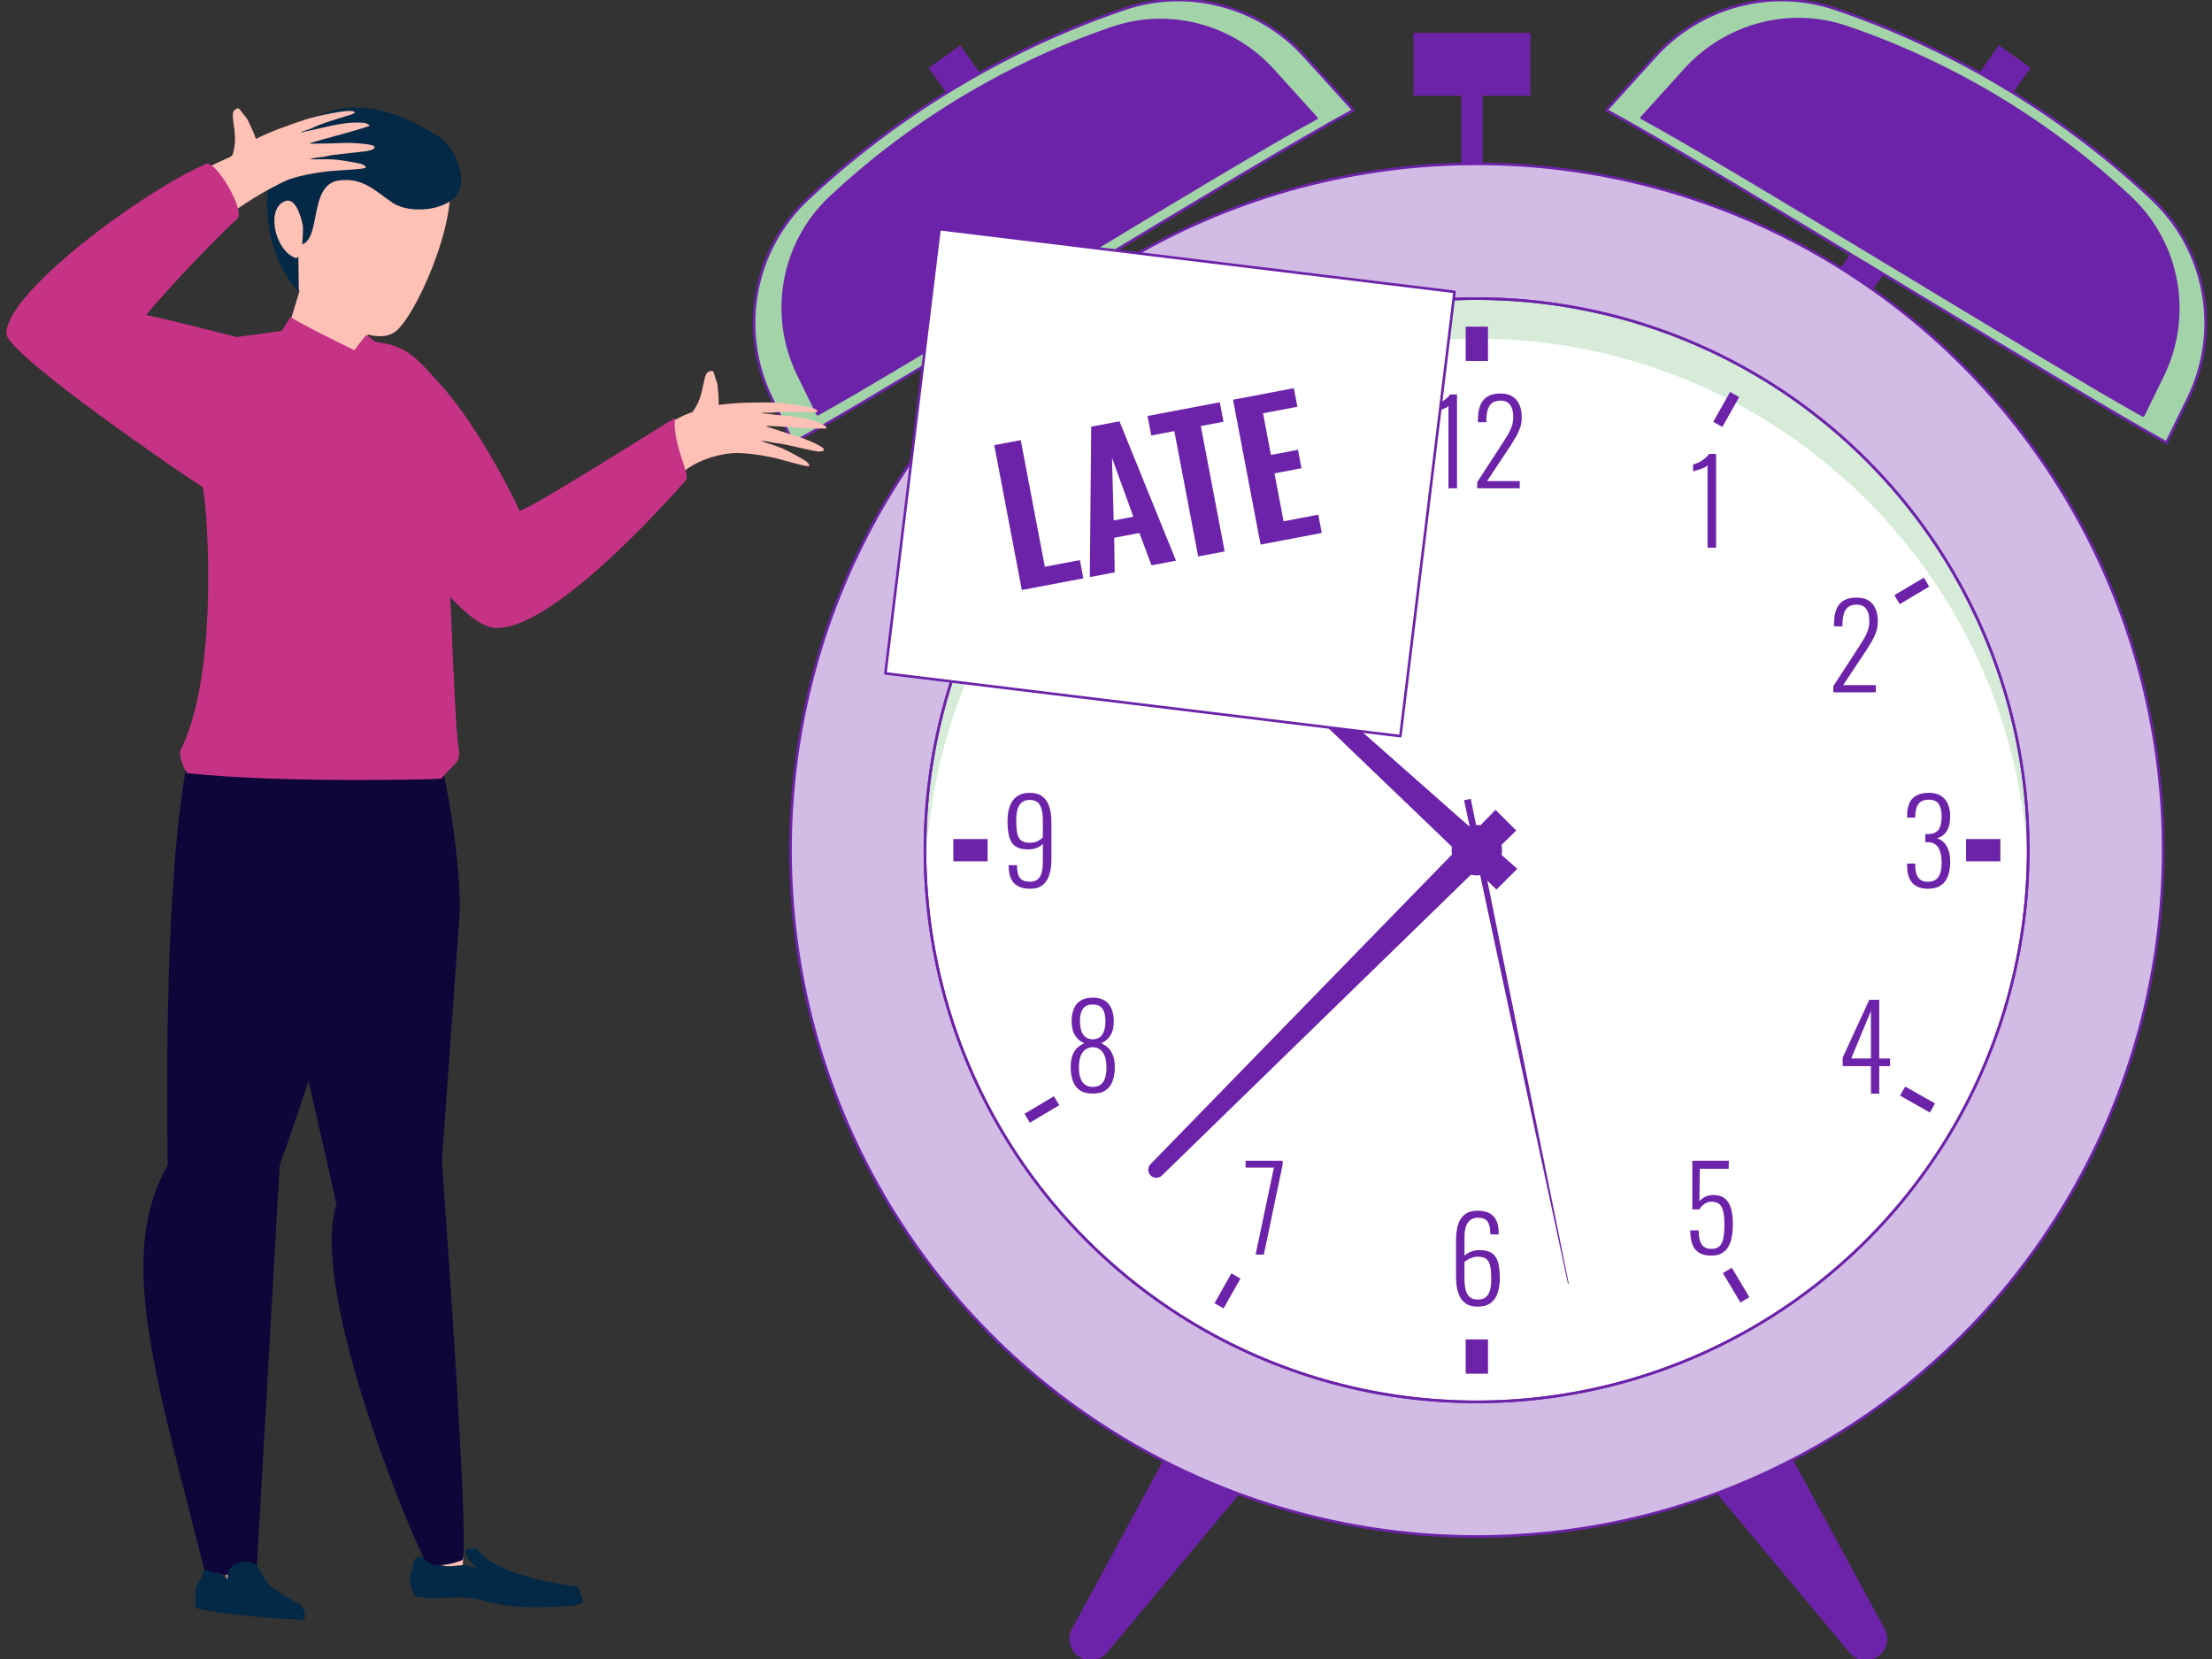 <svg xmlns="http://www.w3.org/2000/svg" xmlns:xlink="http://www.w3.org/1999/xlink" id="Layer_1" x="0px" y="0px" viewBox="0 0 800 600" style="enable-background:new 0 0 800 600;" xml:space="preserve"><rect x="0" y="0" width="800" height="600" fill="#333333" stroke="none"/><style type="text/css">	.st0{fill:#D8C5E8;}	.st1{fill:#FFFFFF;}	.st2{fill:#945DC0;}	.st3{fill:#8546B7;}	.st4{fill:#AD83CE;}	.st5{fill:#C63286;}	.st6{fill:#27254C;}	.st7{fill:#FAC8BF;}	.st8{fill:#EDA19F;}	.st9{fill:#6CC46C;}	.st10{fill:#91DF94;}	.st11{opacity:0.949;}	.st12{fill:url(#XMLID_00000072982364737820398680000013362073436807111818_);}	.st13{fill:#68BC68;}	.st14{fill:#87DC8A;}	.st15{fill:#6D23A9;stroke:#6D23A9;stroke-width:0.944;stroke-miterlimit:10;}	.st16{fill:#D2BBE4;stroke:#6D23A9;stroke-width:0.944;stroke-miterlimit:10;}	.st17{fill:#6D23A9;stroke:#6D23A9;stroke-width:0.944;stroke-linecap:round;stroke-linejoin:round;stroke-miterlimit:10;}	.st18{fill:#F9DACA;}	.st19{fill:#1A2E35;}	.st20{fill:#007CFF;}	.st21{fill:none;stroke:#007CFF;stroke-width:0.472;stroke-linecap:round;stroke-linejoin:round;stroke-miterlimit:10;}	.st22{opacity:0.3;}	.st23{fill:#1C1919;}	.st24{fill:#0E0638;}	.st25{opacity:0.2;}	.st26{fill:#A6681B;}	.st27{fill:#9B67C4;}	.st28{fill:#BA97D6;}	.st29{fill:#E557AF;}	.st30{fill:#FDBB92;}	.st31{fill:#FD967D;}	.st32{fill:#C6947F;}	.st33{fill:#434444;}	.st34{fill:#B6E7FF;}	.st35{fill:#9AD2F3;}	.st36{fill:#41414A;}	.st37{fill:#A576CA;}	.st38{fill:#742DAD;}	.st39{fill:#B3E9B4;}	.st40{fill:#8AC893;}	.st41{fill:#F9A498;}	.st42{fill:#FFB7AB;}	.st43{fill:#D2BBE4;}	.st44{fill:#A8D6AF;stroke:#6D23A9;stroke-width:0.944;stroke-linecap:round;stroke-linejoin:round;stroke-miterlimit:10;}	.st45{fill:#6D23A9;}	.st46{fill:#BAF4C0;}	.st47{fill:#D2BBE4;stroke:#6D23A9;stroke-width:0.944;stroke-linecap:round;stroke-linejoin:round;stroke-miterlimit:10;}	.st48{fill:#8AC893;stroke:#6D23A9;stroke-width:0.944;stroke-linecap:round;stroke-linejoin:round;stroke-miterlimit:10;}	.st49{fill:#C9E6CD;stroke:#6D23A9;stroke-width:0.944;stroke-linecap:round;stroke-linejoin:round;stroke-miterlimit:10;}	.st50{opacity:0.2;clip-path:url(#XMLID_00000145026178468277988870000002483606177638839454_);fill:#279938;}	.st51{fill:none;stroke:#6D23A9;stroke-width:0.944;stroke-linecap:round;stroke-linejoin:round;stroke-miterlimit:10;}	.st52{fill:#EBD7FF;}	.st53{fill-rule:evenodd;clip-rule:evenodd;fill:#151A1C;}	.st54{fill-rule:evenodd;clip-rule:evenodd;fill:#FFC38A;}	.st55{fill-rule:evenodd;clip-rule:evenodd;fill:#C63286;}	.st56{fill:#151A1C;}	.st57{fill:#FFFDBB;}	.st58{fill:#FFC38A;}	.st59{fill:#FFAD6D;}	.st60{fill-rule:evenodd;clip-rule:evenodd;fill:#FFAD6D;}	.st61{fill:#C7EFC8;}	.st62{fill:#7DD980;}	.st63{fill:none;stroke:#7DD980;stroke-width:1.888;stroke-linecap:round;stroke-linejoin:round;stroke-miterlimit:10;}	.st64{fill:#E9DEF2;}	.st65{fill:#E6D9F0;}	.st66{fill:none;stroke:#E6D9F0;stroke-width:1.888;stroke-linecap:round;stroke-linejoin:round;stroke-miterlimit:10;}	.st67{fill:#6BD46E;}	.st68{fill:#FB9572;}	.st69{fill:#FF9F06;}	.st70{fill:#FA724B;}	.st71{fill:#FFA992;}	.st72{fill:#803FB4;}	.st73{fill:#AB80CE;}	.st74{fill:url(#SVGID_1_);}	.st75{fill:url(#SVGID_00000096056956281004958470000007491030970029359754_);}	.st76{fill:url(#SVGID_00000161631483776336772620000018023467666410344110_);}	.st77{fill:url(#SVGID_00000178198186128739467800000014705797718216822421_);}	.st78{fill:url(#SVGID_00000138544273757018386820000008056945053521003186_);}	.st79{fill:#75D778;}	.st80{opacity:0.6;fill:#C9EFCB;}	.st81{fill:#BE9CD8;}	.st82{fill:#AF85CF;}	.st83{fill:#B0E8B2;}	.st84{fill:#99E19B;}	.st85{opacity:0.15;fill:#FFFFFF;}	.st86{fill:#D4FFD4;}	.st87{fill:#A6E5A8;}	.st88{fill:#884BB9;}	.st89{fill:#A679CB;}	.st90{fill:#9762C2;}	.st91{fill:#B8F4B8;}	.st92{fill:#DBF5DC;}	.st93{fill:#5A15AA;}	.st94{fill:#0E0F0F;}	.st95{fill:#FE612E;}	.st96{fill:#E2451B;}	.st97{fill:#15126B;}	.st98{fill:#FFA87D;}	.st99{fill:#CE4D7E;}	.st100{fill:#41A0EF;}	.st101{fill:#4A54F3;}	.st102{fill:#E26E61;}	.st103{fill:#03717A;}	.st104{fill:#8FDE91;}	.st105{fill:#BFEDC1;}	.st106{fill:#A773D8;}	.st107{fill:#B88DE2;}	.st108{fill:#63B66F;}	.st109{fill:#43A651;}	.st110{fill:#D9B8FF;}	.st111{fill:url(#SVGID_00000084507775654189004210000003688242934076316826_);}	.st112{fill:url(#SVGID_00000023273390206262686280000013480630188865351348_);}	.st113{fill:url(#SVGID_00000064331383871953666320000001460929589844201093_);}	.st114{opacity:0.77;fill:url(#SVGID_00000178163188330409785740000003593072771346513052_);}	.st115{opacity:0.77;fill:url(#SVGID_00000128451111434723462780000011426340532015861889_);}	.st116{fill:url(#SVGID_00000096743939942989021160000015673006437055760047_);}	.st117{fill:url(#SVGID_00000052809534564580090710000002415674137255380627_);}	.st118{fill:url(#SVGID_00000134942347202821611450000016063773405572940212_);}	.st119{fill:url(#SVGID_00000047036901563590563210000011786246155109149870_);}	.st120{fill:url(#SVGID_00000151533178081832077400000017976581248930928035_);}	.st121{fill:url(#SVGID_00000004509461516382811310000001533357203743147446_);}	.st122{fill:url(#SVGID_00000150812683544614273400000005687086130812474296_);}	.st123{fill:url(#SVGID_00000057144497199463826590000016932868619531088813_);}	.st124{fill:#3F3251;}	.st125{fill:#FEBB95;}	.st126{fill:#FF7557;}	.st127{fill:#CEB6E2;}	.st128{fill:#F0E8F6;}	.st129{fill:#C8ABDE;}	.st130{fill:#7DD17D;}	.st131{fill:#2E353A;}	.st132{opacity:0.5;}	.st133{opacity:0.1;}	.st134{opacity:0.4;}	.st135{opacity:0.2;fill:#FFFFFF;}	.st136{opacity:0.5;fill:#FFFFFF;}	.st137{opacity:0.7;fill:#FFFFFF;}	.st138{fill:#FBFDFB;}	.st139{fill:#E5F3E7;}	.st140{fill:#F0F8F1;}	.st141{fill:#F6FBF7;}	.st142{fill:#279938;}	.st143{fill:#6A1EA7;}	.st144{fill:#8649B8;}	.st145{fill:#DBFCDB;}	.st146{fill:#6CBC6C;}	.st147{fill:#FE897A;}	.st148{fill:#081330;}	.st149{fill:#0B1D54;}	.st150{fill:#F4A57D;}	.st151{fill:#001E33;}	.st152{fill:#FE4084;}	.st153{fill:#EDF0F9;}	.st154{fill:#965FC1;}	.st155{fill:#E8DCF1;}	.st156{fill:#EDE3F4;}	.st157{fill:#D5C0E6;}	.st158{fill:#CDB3E1;}	.st159{fill:#A9D8A9;}	.st160{fill:#BF9FD9;}	.st161{fill:#E3D4EE;}	.st162{fill:#DAC7E9;}	.st163{fill:#FF4767;}	.st164{fill:#E04BA7;}	.st165{display:none;fill:#C03E3E;}	.st166{fill:#F8B988;}	.st167{fill:#DE876E;}	.st168{fill:#4CB859;}	.st169{fill:#8141B5;}	.st170{fill:#7E3CB3;}	.st171{fill:#600EA1;}	.st172{fill:#6314A3;}	.st173{fill-rule:evenodd;clip-rule:evenodd;fill:#D9F4DA;}	.st174{fill-rule:evenodd;clip-rule:evenodd;fill:#8ADD8C;}	.st175{clip-path:url(#SVGID_00000179615858415924950350000017092149024056381832_);}	.st176{fill-rule:evenodd;clip-rule:evenodd;fill:none;stroke:#C7EFC8;stroke-width:1.765;stroke-miterlimit:10;}	.st177{clip-path:url(#SVGID_00000141429668504162556240000016326901362357632946_);}	.st178{fill:#FFAEAB;}	.st179{fill:#38173E;}	.st180{fill:#FB8C89;}	.st181{fill:#539E92;}	.st182{fill:#BAEBBC;}	.st183{fill:#F2FBF3;}	.st184{fill:#CCF0CD;}	.st185{fill:#EDFAEE;}	.st186{fill:#D4F2D5;}	.st187{fill:#8A4EBA;}	.st188{fill:#F8F8FF;}	.st189{fill:#A06FC7;}	.st190{clip-path:url(#SVGID_00000031189482267247980620000003647172866343485882_);fill:#FFDACF;}	.st191{clip-path:url(#SVGID_00000031189482267247980620000003647172866343485882_);fill:#C63286;}	.st192{clip-path:url(#SVGID_00000031189482267247980620000003647172866343485882_);fill:#8546B7;}	.st193{clip-path:url(#SVGID_00000031189482267247980620000003647172866343485882_);}	.st194{fill:#FFDACF;}	.st195{clip-path:url(#SVGID_00000031189482267247980620000003647172866343485882_);fill:#D84CA3;}	.st196{fill:#D84CA3;}			.st197{clip-path:url(#SVGID_00000031189482267247980620000003647172866343485882_);fill:url(#SVGID_00000082333320258351830280000016391622942285499060_);}	.st198{fill:#79C083;}	.st199{fill:#52387C;}	.st200{fill:#65498D;}	.st201{fill:#48B764;}	.st202{fill:#B7B8DA;}	.st203{fill:#D71A71;}	.st204{fill:#B590D3;}	.st205{fill:#8F55BD;}	.st206{fill:none;stroke:#8F55BD;stroke-width:2.711;stroke-miterlimit:10;}	.st207{fill:none;stroke:#B590D3;stroke-width:2.711;stroke-miterlimit:10;}	.st208{fill:none;stroke:#E1F1E3;stroke-width:2.033;stroke-miterlimit:10;}	.st209{fill:#66B266;}	.st210{clip-path:url(#SVGID_00000096025235564414923720000002616474927103898035_);fill:#66B266;}	.st211{fill:none;stroke:#FFFFFF;stroke-width:3.506;stroke-miterlimit:10;}	.st212{clip-path:url(#SVGID_00000068677243343442752420000001602660033396879038_);}	.st213{fill:#88AAC4;}	.st214{opacity:0.5;fill:#88AAC4;}	.st215{fill:#E7D7FF;}	.st216{fill:#2C2622;}	.st217{fill:#FFC4B7;}	.st218{fill:#69D3D8;}	.st219{opacity:0.5;fill:#D16C3E;}	.st220{fill:#96E199;}	.st221{fill:#8344B6;}	.st222{fill:#7128AB;}	.st223{fill:#6516A4;}	.st224{fill:#CCA1F7;}	.st225{opacity:0.5;fill:#96E199;}	.st226{opacity:0.5;fill:#681BA6;}	.st227{fill:#681BA6;}	.st228{fill:#F7BE97;}	.st229{fill:#333333;}	.st230{fill:#FFC89F;}	.st231{fill:#F680F9;}	.st232{fill:#A2D3A9;stroke:#6D23A9;stroke-width:0.944;stroke-linecap:round;stroke-linejoin:round;stroke-miterlimit:10;}	.st233{fill:#FFFFFF;stroke:#6D23A9;stroke-width:0.944;stroke-miterlimit:10;}	.st234{opacity:0.19;fill:#279938;}	.st235{fill:none;stroke:#6D23A9;stroke-width:0.944;stroke-miterlimit:10;}	.st236{fill:none;stroke:#6D23A9;stroke-width:3.776;stroke-miterlimit:10;}	.st237{fill:#FFFFFF;stroke:#6D23A9;stroke-width:0.944;stroke-linecap:round;stroke-linejoin:round;stroke-miterlimit:10;}	.st238{fill:#FFC1B6;}	.st239{fill-rule:evenodd;clip-rule:evenodd;fill:#FFC1B6;}	.st240{fill-rule:evenodd;clip-rule:evenodd;fill:#042946;}	.st241{fill:#70D673;}	.st242{fill:#9E6CC6;}	.st243{fill:#BC9AD7;}	.st244{fill:#F7A98F;}	.st245{fill:#A1CDF0;}	.st246{fill:#6CAEE3;}	.st247{fill:#A52173;}	.st248{fill:#7C4415;}	.st249{fill:#001C31;}	.st250{fill:#E1D1ED;}	.st251{fill:none;stroke:#00B505;stroke-width:1.888;stroke-linecap:round;stroke-linejoin:round;stroke-miterlimit:10;}	.st252{fill:#B792D4;}	.st253{fill:none;stroke:#00B505;stroke-width:0.944;stroke-miterlimit:10;}	.st254{fill:#8B50BB;}	.st255{fill:none;stroke:#FFFFFF;stroke-width:2.832;stroke-miterlimit:10;}	.st256{fill:#FFBC96;}	.st257{fill:#5254CF;}	.st258{fill:#F9685D;}	.st259{fill:#D28572;}	.st260{fill:#8A4CEC;}	.st261{fill:#E1F1E3;}	.st262{fill:#C5E3C9;}	.st263{fill:#A8D6AF;}	.st264{fill:#CBB1E0;}	.st265{fill:url(#XMLID_00000005966096844993725330000007671427840198133639_);}	.st266{fill:url(#XMLID_00000060013390945359966300000000940360898985214607_);}	.st267{opacity:0.45;fill:#7533BB;}	.st268{fill:url(#XMLID_00000142859971643833038510000016696027297144739251_);}	.st269{fill:url(#XMLID_00000003097480973138056290000007503259670061798318_);}	.st270{fill:url(#XMLID_00000098936743720050831870000003612805440034355345_);}	.st271{fill:url(#XMLID_00000073703078859497346620000004849454414409895355_);}	.st272{fill:#7934B0;}	.st273{fill:#E0F6E1;}	.st274{fill:#E48C82;}	.st275{fill:#BF635F;}	.st276{fill:#C2EDC3;}	.st277{fill:#B51A7A;}	.st278{fill:#94E096;}	.st279{fill:#E89F90;}	.st280{fill:#CC6C67;}	.st281{opacity:0.25;}	.st282{fill:#E2807C;}	.st283{fill:none;stroke:#6314A3;stroke-width:0.708;stroke-linejoin:round;stroke-miterlimit:10;}	.st284{fill:none;stroke:#6314A3;stroke-width:0.622;stroke-linejoin:round;stroke-miterlimit:10;}	.st285{fill:#FFFFFF;stroke:#6314A3;stroke-width:0.622;stroke-miterlimit:10;}	.st286{fill:none;stroke:#6314A3;stroke-width:0.622;stroke-miterlimit:10;}	.st287{fill:#FFC0E4;}	.st288{fill:#F7B0DC;}	.st289{fill:#9597BD;}	.st290{fill:#212838;}	.st291{fill:#DAEEDD;}	.st292{opacity:0.15;fill:#43A651;}	.st293{fill:#A171C8;}	.st294{opacity:0.2;fill:#43A651;}	.st295{opacity:0.5;fill:#D8C5E8;}	.st296{fill:#762FAE;}	.st297{fill:#291B50;}	.st298{fill:#E3AB84;}	.st299{fill:#E2E2E2;}	.st300{fill:#133D3D;}	.st301{opacity:0.2;fill:#9F4526;}	.st302{enable-background:new    ;}	.st303{fill:#88C791;}	.st304{fill:#7FC389;}	.st305{fill:#99CFA1;}	.st306{fill:#ADD8B3;}	.st307{fill:#E7F4E9;}	.st308{fill:#AFD9B5;}	.st309{fill:#69D36C;}	.st310{fill:#561136;}	.st311{fill:#151F34;}	.st312{fill:#E69376;}	.st313{fill:#F6A382;}	.st314{fill:#E0856E;}	.st315{fill:#1E2732;}	.st316{fill:#6651A1;}	.st317{fill:#F79F7D;}	.st318{fill:url(#SVGID_00000177448245117108983430000017925315898190935181_);}	.st319{fill:url(#SVGID_00000171713658836455409290000015924654333044057473_);}	.st320{fill:none;stroke:#AF85CF;stroke-width:1.888;stroke-miterlimit:10;}	.st321{fill:none;stroke:#B48DD2;stroke-width:1.888;stroke-linecap:round;stroke-miterlimit:10;}	.st322{fill:#B48DD2;}	.st323{fill:#F9FCF9;}	.st324{fill:url(#SVGID_00000027564422547187812070000007984927145147121321_);}	.st325{fill:#E9F5EB;}	.st326{fill:#DCCAEA;}	.st327{fill:#C1A1DA;}	.st328{fill:url(#SVGID_00000116914181397268324370000011978955856042675843_);}	.st329{fill:url(#SVGID_00000000197175316470065580000008339971392980990132_);}	.st330{fill:#DFCFEC;}	.st331{fill:none;stroke:#FFFFFF;stroke-width:5.664;stroke-miterlimit:10;}	.st332{fill:none;stroke:#C1A1DA;stroke-width:5.664;stroke-miterlimit:10;}	.st333{fill:#D850A4;}	.st334{fill:#0F002E;}	.st335{fill:#FFAC7F;}	.st336{fill:#ABE7AD;}	.st337{fill:#E3F7E4;}	.st338{fill:#6255AD;}	.st339{fill:#6F5EB5;}	.st340{fill:#9F87D6;}	.st341{fill:#2C2858;}	.st342{fill:#201D40;}	.st343{fill:#BFAAE3;}	.st344{fill:#66D369;}	.st345{fill:#A86770;}	.st346{fill:#CCBCED;}	.st347{fill:#BF7783;}	.st348{fill:#D6479F;}	.st349{fill:#84525B;}	.st350{fill:#FF8F67;}	.st351{fill:#D819BD;}	.st352{fill:none;stroke:#DCCAEA;stroke-width:6.285;stroke-miterlimit:10;}	.st353{fill:none;stroke:#52AD5F;stroke-width:2.832;stroke-linecap:round;stroke-linejoin:round;stroke-miterlimit:10;}	.st354{fill:#F9B384;}	.st355{fill:#E28B6D;}	.st356{fill:#102048;}	.st357{fill:#6C20A8;}	.st358{fill:#6D23A9;stroke:#D2BBE4;stroke-width:0.944;stroke-miterlimit:10;}	.st359{fill:#8144BC;stroke:#D2BBE4;stroke-width:0.944;stroke-miterlimit:10;}	.st360{fill:#EA886A;}	.st361{fill:#6A8BEA;}	.st362{fill:#A31C70;}	.st363{fill:#1D0300;}	.st364{fill:#DD7258;}	.st365{fill:#9CE29E;}	.st366{fill:#B995D5;}	.st367{fill:none;stroke:#C8ABDE;stroke-width:0.944;stroke-miterlimit:10;}	.st368{fill:#D4EBD7;}	.st369{clip-path:url(#XMLID_00000155105622752044876710000016302453138996197288_);fill:#BFEDC1;}	.st370{clip-path:url(#XMLID_00000155105622752044876710000016302453138996197288_);}	.st371{opacity:0.75;clip-path:url(#XMLID_00000155105622752044876710000016302453138996197288_);fill:#FFFFFF;}	.st372{opacity:0.75;clip-path:url(#XMLID_00000155105622752044876710000016302453138996197288_);}	.st373{fill:#9933CC;}	.st374{fill:none;stroke:#6D23A9;stroke-width:1.888;stroke-miterlimit:10;}	.st375{fill:#563149;}	.st376{fill:#FDCFBF;}	.st377{fill:#724161;}	.st378{fill:#F7A492;}	.st379{fill:url(#SVGID_00000096743269833592690280000012603088668973299591_);}	.st380{fill-rule:evenodd;clip-rule:evenodd;fill:#6719A5;}	.st381{fill-rule:evenodd;clip-rule:evenodd;fill:#E9DEF2;}	.st382{fill-rule:evenodd;clip-rule:evenodd;fill:#B3E9B4;}	.st383{fill:#EEF7EF;}	.st384{fill:#F5F0F9;}	.st385{fill:#8D53BC;}	.st386{fill:url(#SVGID_00000155117769934954101680000002242249652434188198_);}	.st387{fill:#F09779;}	.st388{fill:#A82275;}	.st389{fill:#5C759C;}	.st390{fill:#DC7F5F;}	.st391{fill:url(#SVGID_00000099636782106121344340000000460172102362912143_);}	.st392{fill:url(#SVGID_00000176734207126249377110000003211403603641233305_);}	.st393{fill:#1A1C37;}	.st394{fill:url(#SVGID_00000164512773069624661330000005869067221108841655_);}	.st395{fill:url(#SVGID_00000030445329095959177940000016824939672066295719_);}	.st396{fill:url(#SVGID_00000137122426013601294340000008274810900908585103_);}	.st397{fill:url(#SVGID_00000078748077982043655880000012368817378854755743_);}	.st398{fill:url(#SVGID_00000170253883488717146290000002503955127964922260_);}	.st399{fill:#C65252;}	.st400{fill:#222149;}	.st401{fill:url(#SVGID_00000031899005716363474590000012864290188255345582_);}	.st402{fill:url(#SVGID_00000024696784283167886850000000672286887246624402_);}	.st403{fill:url(#SVGID_00000016768511811223237850000013478238042889522344_);}	.st404{fill:#322D6A;}	.st405{fill:url(#SVGID_00000117648060062324807450000006496570208350786984_);}	.st406{fill:url(#SVGID_00000073683020742984252330000007183932568851827895_);}	.st407{fill:#FD897B;}	.st408{opacity:0.2;enable-background:new    ;}	.st409{fill:none;stroke:#1A2E35;stroke-width:0.668;stroke-linecap:round;stroke-linejoin:round;stroke-miterlimit:10;}	.st410{fill:url(#SVGID_00000146458647231496529550000012548808395372579204_);}	.st411{fill:url(#SVGID_00000096754056247084211630000014920259399602787207_);}	.st412{fill:#124E96;}</style><g>	<g>		<g>							<rect x="368.9" y="9.97" transform="matrix(0.815 -0.58 0.58 0.815 30.077 230.485)" class="st15" width="13.09" height="116.48"></rect>			<path class="st232" d="M279,143.97l7.88,16.12c35.31-19.44,166.51-100.85,202.6-120.23l-17.65-19.5    C455.42,2.23,429.78-4.66,406.62,3.23c-21.44,7.3-42.42,17.04-62.56,29.3c-19,11.56-36.34,24.82-51.95,39.45    C272.39,90.46,267.13,119.69,279,143.97z"></path>			<path class="st17" d="M288.7,135.45l7.02,14.36C327.17,132.49,443.99,60,476.13,42.74l-15.72-17.36    C445.8,9.23,422.97,3.1,402.35,10.12c-19.09,6.5-37.77,15.17-55.71,26.09c-16.92,10.3-32.36,22.1-46.26,35.13    C282.82,87.79,278.13,113.83,288.7,135.45z"></path>		</g>		<g>							<rect x="688.44" y="9.97" transform="matrix(-0.815 -0.58 0.58 -0.815 1221.465 526.997)" class="st15" width="13.09" height="116.48"></rect>			<path class="st232" d="M791.43,143.97l-7.88,16.12c-35.31-19.44-166.51-100.85-202.6-120.23l17.65-19.5    c16.42-18.14,42.05-25.02,65.21-17.14c21.44,7.3,42.42,17.04,62.56,29.3c19,11.56,36.34,24.82,51.95,39.45    C798.04,90.46,803.3,119.69,791.43,143.97z"></path>			<path class="st17" d="M782.17,135.84l-7.06,14.44c-31.62-17.41-149.1-90.3-181.42-107.66l15.8-17.46    c14.7-16.24,37.66-22.41,58.39-15.35c19.2,6.54,37.98,15.26,56.02,26.24c17.01,10.35,32.54,22.22,46.51,35.32    C788.08,87.91,792.8,114.09,782.17,135.84z"></path>		</g>		<rect x="511.69" y="12.38" class="st15" width="41.31" height="21.77"></rect>		<rect x="528.94" y="30.83" class="st15" width="6.81" height="34.06"></rect>		<g>			<path class="st17" d="M427.17,517.28l-39.06,72.02c-1.71,3.16-0.85,7.1,2.02,9.25l0,0c3.09,2.31,7.44,1.81,9.91-1.16l54.72-65.66    L427.17,517.28z"></path>			<path class="st17" d="M642.12,517.28l39.06,72.02c1.71,3.16,0.85,7.1-2.02,9.25l0,0c-3.09,2.31-7.44,1.81-9.91-1.16l-54.72-65.66    L642.12,517.28z"></path>			<circle class="st16" cx="534.12" cy="307.48" r="248.22"></circle>			<g>									<ellipse transform="matrix(0.707 -0.707 0.707 0.707 -60.98 467.738)" class="st233" cx="534.12" cy="307.48" rx="199.53" ry="199.53"></ellipse>				<path class="st234" d="M534.12,122.46c107.77,0,195.56,85.44,199.38,192.28c0.09-2.41,0.15-4.82,0.15-7.25     c0-110.2-89.33-199.53-199.53-199.53s-199.53,89.33-199.53,199.53c0,2.43,0.06,4.85,0.14,7.25     C338.56,207.9,426.35,122.46,534.12,122.46z"></path>									<ellipse transform="matrix(0.707 -0.707 0.707 0.707 -60.98 467.738)" class="st235" cx="534.12" cy="307.48" rx="199.53" ry="199.53"></ellipse>			</g>			<g>				<path class="st15" d="M542.77,307.48c0-4.78-3.87-8.65-8.65-8.65c-4.78,0-8.65,3.87-8.65,8.65c0,4.78,3.87,8.65,8.65,8.65     C538.9,316.13,542.77,312.26,542.77,307.48z"></path>				<path class="st15" d="M548.05,314.24l-6.82,6.82l-81.91-78.64c-0.93-0.96-0.92-2.49,0.03-3.44l0,0     c0.95-0.95,2.48-0.96,3.44-0.03L548.05,314.24z"></path>				<path class="st15" d="M540.88,293.55l6.82,6.82L419.9,424.8c-0.96,0.93-2.49,0.92-3.43-0.02l0,0c-0.94-0.94-0.95-2.47-0.02-3.43     L540.88,293.55z"></path>				<path class="st45" d="M529.48,289.41l2.45-0.51l35.42,175.27c0.02,0.08-0.04,0.15-0.11,0.17l0,0c-0.08,0.02-0.16-0.03-0.17-0.11     L529.48,289.41z"></path>			</g>			<g>				<g>					<rect x="530.09" y="118.14" class="st45" width="8.06" height="12.41"></rect>				</g>				<g>					<rect x="711.05" y="303.45" class="st45" width="12.41" height="8.06"></rect>				</g>				<g>					<rect x="530.09" y="484.41" class="st45" width="8.06" height="12.41"></rect>				</g>				<g>					<rect x="344.78" y="303.45" class="st45" width="12.41" height="8.06"></rect>				</g>			</g>			<g>				<line class="st236" x1="369.33" y1="214.24" x2="380.13" y2="220.35"></line>				<line class="st236" x1="627.36" y1="142.69" x2="621.25" y2="153.49"></line>				<line class="st236" x1="698.91" y1="400.72" x2="688.11" y2="394.61"></line>				<line class="st236" x1="440.88" y1="472.27" x2="446.99" y2="461.47"></line>			</g>			<g>				<line class="st236" x1="437.17" y1="144.85" x2="443.52" y2="155.5"></line>				<line class="st236" x1="696.75" y1="210.53" x2="686.1" y2="216.88"></line>				<line class="st236" x1="631.07" y1="470.11" x2="624.72" y2="459.46"></line>				<line class="st236" x1="371.49" y1="404.43" x2="382.14" y2="398.08"></line>			</g>			<g>				<g>					<path class="st45" d="M523.86,176.6v-29.83c-0.17,0.25-0.5,0.5-1.01,0.75c-0.5,0.25-1.06,0.48-1.66,0.67      c-0.6,0.2-1.14,0.37-1.63,0.52c-0.49,0.15-0.8,0.25-0.94,0.27v-2.47c0.39-0.11,0.85-0.27,1.38-0.48      c0.53-0.21,1.06-0.48,1.59-0.82c0.53-0.33,1.05-0.71,1.55-1.13c0.5-0.42,0.95-0.89,1.34-1.42h2.47v33.93H523.86z"></path>					<path class="st45" d="M534.25,176.6v-2.22l9.13-14.03c0.67-1.03,1.3-2.03,1.88-3c0.59-0.96,1.07-1.98,1.45-3.04      c0.38-1.06,0.57-2.26,0.57-3.6c0-1.82-0.37-3.24-1.11-4.27c-0.74-1.03-1.88-1.55-3.41-1.55c-1.4,0-2.47,0.31-3.2,0.92      c-0.74,0.61-1.26,1.46-1.55,2.53c-0.29,1.07-0.44,2.28-0.44,3.62v0.75h-3.06v-0.84c0-2.09,0.28-3.85,0.84-5.26      c0.56-1.41,1.43-2.48,2.62-3.2c1.19-0.73,2.74-1.09,4.67-1.09c2.57,0,4.5,0.76,5.78,2.28c1.28,1.52,1.93,3.64,1.93,6.35      c0,1.37-0.2,2.62-0.59,3.77c-0.39,1.15-0.89,2.24-1.51,3.29c-0.61,1.05-1.26,2.1-1.93,3.16l-8.5,12.82h11.81v2.6H534.25z"></path>				</g>				<g>					<path class="st45" d="M617.56,198.1v-29.83c-0.17,0.25-0.5,0.5-1.01,0.75c-0.5,0.25-1.06,0.48-1.66,0.67      c-0.6,0.2-1.14,0.37-1.63,0.52c-0.49,0.15-0.8,0.24-0.94,0.27v-2.47c0.39-0.11,0.85-0.27,1.38-0.48      c0.53-0.21,1.06-0.48,1.59-0.82c0.53-0.33,1.05-0.71,1.55-1.13c0.5-0.42,0.95-0.89,1.34-1.42h2.47v33.93H617.56z"></path>				</g>				<g>					<path class="st45" d="M663.04,250.39v-2.22l9.13-14.03c0.67-1.03,1.3-2.03,1.88-3c0.59-0.96,1.07-1.98,1.45-3.04      c0.38-1.06,0.57-2.26,0.57-3.6c0-1.82-0.37-3.24-1.11-4.27c-0.74-1.03-1.88-1.55-3.41-1.55c-1.4,0-2.46,0.31-3.2,0.92      c-0.74,0.62-1.26,1.46-1.55,2.54c-0.29,1.07-0.44,2.28-0.44,3.62v0.75h-3.06v-0.84c0-2.09,0.28-3.85,0.84-5.26      c0.56-1.41,1.43-2.48,2.62-3.2c1.19-0.73,2.74-1.09,4.67-1.09c2.57,0,4.5,0.76,5.78,2.28c1.28,1.52,1.93,3.64,1.93,6.35      c0,1.37-0.19,2.62-0.59,3.77c-0.39,1.15-0.89,2.24-1.51,3.29c-0.61,1.05-1.26,2.1-1.93,3.16l-8.5,12.82h11.81v2.6H663.04z"></path>				</g>				<g>					<path class="st45" d="M697.27,321.43c-1.76,0-3.2-0.33-4.32-1.01c-1.12-0.67-1.93-1.63-2.45-2.87      c-0.52-1.24-0.77-2.7-0.77-4.38v-0.84h2.93c0,0.08,0,0.2,0,0.36c0,0.15,0,0.27,0,0.36c0.03,1.2,0.19,2.24,0.48,3.12      c0.29,0.88,0.78,1.56,1.45,2.03c0.67,0.48,1.56,0.71,2.68,0.71c1.06,0,1.96-0.23,2.7-0.69c0.74-0.46,1.3-1.22,1.68-2.28      c0.38-1.06,0.57-2.44,0.57-4.15c0-2.09-0.38-3.8-1.13-5.13c-0.75-1.33-2.07-2.02-3.94-2.07c-0.06,0-0.2,0-0.42,0      c-0.22,0-0.36,0-0.42,0v-2.93c0.06,0,0.19,0,0.42,0c0.22,0,0.36,0,0.42,0c1.81,0,3.11-0.51,3.9-1.53      c0.78-1.02,1.17-2.66,1.17-4.92c0-1.76-0.33-3.2-0.98-4.31c-0.66-1.12-1.86-1.68-3.62-1.68c-1.7,0-2.94,0.48-3.71,1.45      c-0.77,0.96-1.18,2.45-1.24,4.46c0,0.06,0,0.15,0,0.27c0,0.13,0,0.23,0,0.31h-2.93v-0.8c0-1.68,0.26-3.12,0.77-4.34      c0.52-1.21,1.36-2.16,2.54-2.83c1.17-0.67,2.68-1.01,4.52-1.01c1.79,0,3.25,0.36,4.4,1.09c1.14,0.73,1.99,1.72,2.53,3      c0.54,1.27,0.82,2.73,0.82,4.38c0,2.37-0.45,4.21-1.34,5.51c-0.89,1.3-2.05,2.11-3.48,2.45c0.84,0.22,1.62,0.67,2.35,1.34      c0.73,0.67,1.32,1.6,1.78,2.79c0.46,1.19,0.69,2.67,0.69,4.46c0,1.9-0.27,3.58-0.8,5.05c-0.53,1.47-1.39,2.6-2.58,3.41      C700.75,321.03,699.19,321.43,697.27,321.43z"></path>				</g>				<g>					<path class="st45" d="M676.65,395.51v-9.93h-10.22v-3.1l9.63-20.9h3.6v21.24h3.9v2.76h-3.9v9.93H676.65z M669.52,382.81h7.12      v-17.18L669.52,382.81z"></path>				</g>				<g>					<path class="st45" d="M618.84,454.11c-1.82,0-3.27-0.35-4.38-1.05c-1.1-0.7-1.91-1.73-2.41-3.1c-0.5-1.37-0.75-3.03-0.75-4.98      h3.06c0,1.37,0.13,2.55,0.4,3.56c0.27,1,0.74,1.78,1.42,2.32c0.68,0.55,1.61,0.82,2.79,0.82c1.28,0,2.26-0.33,2.93-1      c0.67-0.67,1.13-1.65,1.38-2.93c0.25-1.29,0.38-2.86,0.38-4.73c0-2.07-0.15-3.71-0.44-4.94c-0.29-1.23-0.78-2.12-1.47-2.66      c-0.69-0.54-1.6-0.82-2.74-0.82c-0.87,0-1.68,0.24-2.43,0.71c-0.75,0.48-1.41,1.17-1.97,2.09h-2.56V419.8h13.2l-0.04,2.89      h-10.43l-0.17,11.77c0.5-0.61,1.18-1.14,2.03-1.59c0.85-0.45,1.91-0.67,3.16-0.67c1.68,0,3.02,0.42,4.04,1.26      c1.02,0.84,1.75,2.03,2.2,3.58c0.45,1.55,0.67,3.42,0.67,5.59c0,1.84-0.14,3.48-0.42,4.9c-0.28,1.42-0.73,2.63-1.36,3.6      c-0.63,0.98-1.44,1.72-2.43,2.22C621.52,453.86,620.29,454.11,618.84,454.11z"></path>				</g>				<g>					<path class="st45" d="M534.43,472.56c-1.87,0-3.38-0.42-4.52-1.28c-1.15-0.85-1.98-2.07-2.51-3.67c-0.53-1.59-0.8-3.49-0.8-5.7      v-13.53c0-2.09,0.25-3.93,0.75-5.51c0.5-1.58,1.33-2.81,2.47-3.69c1.14-0.88,2.67-1.32,4.57-1.32c1.7,0,3.11,0.29,4.23,0.88      c1.12,0.59,1.96,1.46,2.53,2.62c0.57,1.16,0.86,2.6,0.86,4.34c0,0.06,0.01,0.17,0.02,0.36c0.01,0.18,0.02,0.3,0.02,0.36H539      c0-2.18-0.34-3.73-1.03-4.65c-0.68-0.92-1.85-1.38-3.5-1.38c-0.92,0-1.75,0.23-2.49,0.69c-0.74,0.46-1.31,1.22-1.72,2.28      c-0.41,1.06-0.61,2.5-0.61,4.32v6.45c0.5-0.5,1.24-0.96,2.2-1.38c0.96-0.42,2.05-0.63,3.25-0.63c1.87,0,3.34,0.35,4.4,1.05      c1.06,0.7,1.81,1.79,2.26,3.27c0.45,1.48,0.67,3.41,0.67,5.78c0,2.07-0.27,3.88-0.8,5.45c-0.53,1.56-1.38,2.77-2.55,3.62      C537.91,472.13,536.36,472.56,534.43,472.56z M534.43,470c1.12,0,2.03-0.24,2.74-0.73c0.71-0.49,1.25-1.26,1.61-2.33      c0.36-1.06,0.54-2.44,0.54-4.15c0-1.84-0.11-3.38-0.31-4.61c-0.21-1.23-0.66-2.15-1.34-2.76c-0.68-0.61-1.77-0.92-3.25-0.92      c-0.67,0-1.31,0.1-1.93,0.31c-0.61,0.21-1.17,0.46-1.68,0.75c-0.5,0.29-0.89,0.58-1.17,0.86v5.86c0,1.82,0.17,3.3,0.5,4.44      c0.33,1.14,0.86,1.98,1.57,2.49C532.44,469.74,533.34,470,534.43,470z"></path>				</g>				<g>					<path class="st45" d="M454.11,453.73l6.62-31.46h-10.26v-2.47h13.4v1.51l-6.79,32.42H454.11z"></path>				</g>				<g>					<path class="st45" d="M395.24,395.51c-1.95,0-3.51-0.39-4.67-1.17c-1.16-0.78-2-1.89-2.53-3.33c-0.53-1.44-0.8-3.11-0.8-5.01      c0-1.48,0.15-2.72,0.44-3.71c0.29-0.99,0.68-1.81,1.15-2.45c0.47-0.64,1.01-1.16,1.59-1.55c0.59-0.39,1.16-0.73,1.72-1      c-1.37-0.56-2.47-1.49-3.31-2.79c-0.84-1.3-1.26-3.02-1.26-5.17c0-1.65,0.25-3.11,0.75-4.4c0.5-1.29,1.32-2.29,2.45-3.02      c1.13-0.73,2.62-1.09,4.46-1.09s3.32,0.37,4.42,1.11c1.1,0.74,1.91,1.75,2.41,3.04c0.5,1.29,0.75,2.77,0.75,4.44      c0,2.15-0.41,3.85-1.24,5.11c-0.82,1.26-1.92,2.18-3.29,2.77c0.56,0.28,1.12,0.61,1.7,1c0.57,0.39,1.1,0.91,1.57,1.55      c0.47,0.64,0.86,1.46,1.17,2.45c0.31,0.99,0.46,2.23,0.46,3.71c0,1.9-0.27,3.57-0.8,5.01c-0.53,1.44-1.38,2.55-2.54,3.33      C398.71,395.12,397.16,395.51,395.24,395.51z M395.24,393.08c1.12,0,2.04-0.26,2.76-0.77c0.73-0.52,1.27-1.3,1.63-2.35      c0.36-1.05,0.54-2.37,0.54-3.96c0-1.4-0.16-2.62-0.48-3.67c-0.32-1.05-0.84-1.89-1.55-2.53c-0.71-0.64-1.68-1.01-2.91-1.09      c-1.23,0.08-2.21,0.45-2.95,1.09c-0.74,0.64-1.27,1.49-1.59,2.53c-0.32,1.05-0.48,2.27-0.48,3.67c0,1.59,0.19,2.91,0.57,3.96      c0.38,1.05,0.94,1.83,1.68,2.35C393.19,392.82,394.12,393.08,395.24,393.08z M395.24,375.9c1.17-0.06,2.09-0.38,2.74-0.96      c0.66-0.59,1.12-1.37,1.4-2.35c0.28-0.98,0.42-2.08,0.42-3.31c0-1.96-0.36-3.44-1.09-4.46c-0.73-1.02-1.89-1.53-3.48-1.53      c-1.62,0-2.8,0.51-3.54,1.53c-0.74,1.02-1.11,2.51-1.11,4.46c0,1.23,0.14,2.33,0.42,3.31c0.28,0.98,0.76,1.76,1.45,2.35      C393.14,375.53,394.06,375.85,395.24,375.9z"></path>				</g>				<g>					<path class="st45" d="M372.55,321.43c-1.7,0-3.13-0.29-4.27-0.88c-1.14-0.59-2-1.47-2.58-2.66c-0.57-1.19-0.87-2.64-0.9-4.38      c0-0.06,0-0.17,0-0.33c0-0.17,0-0.27,0-0.29h3.02c0,2.15,0.34,3.69,1.03,4.61c0.68,0.92,1.93,1.38,3.75,1.38      c0.95,0,1.77-0.22,2.45-0.67c0.68-0.45,1.21-1.21,1.57-2.28c0.36-1.07,0.54-2.52,0.54-4.34v-6.41      c-0.42,0.5-1.08,0.96-1.99,1.38c-0.91,0.42-2.06,0.63-3.46,0.63c-1.87,0-3.34-0.36-4.4-1.07c-1.06-0.71-1.82-1.81-2.26-3.31      c-0.45-1.49-0.67-3.41-0.67-5.76c0-2.09,0.27-3.91,0.82-5.45c0.54-1.54,1.41-2.73,2.6-3.58c1.19-0.85,2.74-1.28,4.67-1.28      c1.84,0,3.34,0.43,4.48,1.28c1.14,0.85,1.98,2.07,2.51,3.64c0.53,1.58,0.8,3.47,0.8,5.68v13.53c0,2.07-0.25,3.9-0.75,5.49      c-0.5,1.59-1.31,2.83-2.41,3.73C375.99,320.99,374.48,321.43,372.55,321.43z M372.43,304.8c1.2,0,2.19-0.22,2.97-0.65      c0.78-0.43,1.37-0.87,1.76-1.32v-5.82c0-1.84-0.16-3.33-0.48-4.46c-0.32-1.13-0.83-1.95-1.53-2.47      c-0.7-0.52-1.59-0.78-2.68-0.78c-1.09,0-2,0.26-2.74,0.78c-0.74,0.52-1.29,1.31-1.65,2.37c-0.36,1.06-0.54,2.4-0.54,4.02      c0,1.87,0.1,3.42,0.31,4.65c0.21,1.23,0.66,2.15,1.36,2.77C369.9,304.5,370.97,304.8,372.43,304.8z"></path>				</g>				<g>					<path class="st45" d="M390.55,249.97v-29.83c-0.17,0.25-0.5,0.5-1.01,0.75c-0.5,0.25-1.06,0.48-1.66,0.67      c-0.6,0.2-1.14,0.37-1.63,0.52c-0.49,0.15-0.8,0.24-0.94,0.27v-2.47c0.39-0.11,0.85-0.27,1.38-0.48      c0.53-0.21,1.06-0.48,1.59-0.82c0.53-0.33,1.05-0.71,1.55-1.13c0.5-0.42,0.95-0.89,1.34-1.42h2.47v33.93H390.55z"></path>					<path class="st45" d="M409.69,250.39c-2.01,0-3.6-0.43-4.78-1.3c-1.17-0.87-2.01-2.05-2.51-3.56c-0.5-1.51-0.75-3.23-0.75-5.15      v-14.75c0-1.95,0.26-3.68,0.77-5.17c0.52-1.49,1.37-2.66,2.56-3.5c1.19-0.84,2.76-1.26,4.71-1.26c2.01,0,3.6,0.42,4.78,1.26      c1.17,0.84,2.02,2,2.54,3.5c0.52,1.49,0.77,3.22,0.77,5.17v14.75c0,1.96-0.25,3.69-0.75,5.19c-0.5,1.51-1.34,2.69-2.51,3.54      C413.34,249.97,411.73,250.39,409.69,250.39z M409.69,247.96c1.31,0,2.33-0.33,3.04-0.98c0.71-0.66,1.22-1.54,1.51-2.64      c0.29-1.1,0.44-2.34,0.44-3.71v-15.21c0-1.37-0.15-2.6-0.44-3.71c-0.29-1.1-0.79-1.98-1.49-2.62c-0.7-0.64-1.72-0.96-3.06-0.96      c-1.28,0-2.28,0.32-2.99,0.96c-0.71,0.64-1.22,1.51-1.51,2.62c-0.29,1.1-0.44,2.34-0.44,3.71v15.21c0,1.37,0.15,2.6,0.44,3.71      c0.29,1.1,0.8,1.98,1.53,2.64C407.44,247.64,408.43,247.96,409.69,247.96z"></path>				</g>				<g>					<path class="st45" d="M452.42,198.1v-29.83c-0.17,0.25-0.5,0.5-1.01,0.75c-0.5,0.25-1.06,0.48-1.66,0.67      c-0.6,0.2-1.14,0.37-1.63,0.52c-0.49,0.15-0.8,0.24-0.94,0.27v-2.47c0.39-0.11,0.85-0.27,1.38-0.48      c0.53-0.21,1.06-0.48,1.59-0.82c0.53-0.33,1.05-0.71,1.55-1.13c0.5-0.42,0.95-0.89,1.34-1.42h2.47v33.93H452.42z"></path>					<path class="st45" d="M467.79,198.1v-29.83c-0.17,0.25-0.5,0.5-1.01,0.75c-0.5,0.25-1.06,0.48-1.66,0.67      c-0.6,0.2-1.14,0.37-1.63,0.52c-0.49,0.15-0.8,0.24-0.94,0.27v-2.47c0.39-0.11,0.85-0.27,1.38-0.48      c0.53-0.21,1.06-0.48,1.59-0.82c0.53-0.33,1.05-0.71,1.55-1.13c0.5-0.42,0.95-0.89,1.34-1.42h2.47v33.93H467.79z"></path>				</g>			</g>		</g>	</g>	<g>					<rect x="329.11" y="93.75" transform="matrix(0.993 0.121 -0.121 0.993 24.334 -50.052)" class="st237" width="187.56" height="161.81"></rect>	</g>	<g>		<path class="st45" d="M369.56,213.39L359.59,161l9.57-1.82l8.72,45.79l12.68-2.41l1.26,6.6L369.56,213.39z"></path>		<path class="st45" d="M394.14,208.71l0.51-54.39l10.22-1.95l20.45,50.4l-8.86,1.69l-4.37-11.7l-9.12,1.74l0.17,12.5L394.14,208.71   z M402.78,188.23l7.12-1.35l-7.74-21.31L402.78,188.23z"></path>		<path class="st45" d="M433.34,201.25l-8.63-45.34l-8.34,1.59l-1.34-7.05l26.13-4.97l1.34,7.05l-8.21,1.56l8.63,45.34   L433.34,201.25z"></path>		<path class="st45" d="M455.91,196.96l-9.97-52.39l21.99-4.19l1.28,6.73l-12.42,2.36l2.87,15.07l9.77-1.86l1.27,6.66l-9.77,1.86   l3.3,17.33l12.55-2.39l1.26,6.6L455.91,196.96z"></path>	</g>	<g>		<g transform="matrix(0.984,0.176,-0.176,0.984,329.354,81.908)">			<g>				<g>					<g>						<path class="st238" d="M-219.5,191.19c0,0-10.38-56.89-11.46-60.97c-4.19-15.79-7.34-29.89-0.26-38       c3.95-4.53,8.68-10.48,15.36-14.54c3.56-2.16,22.42-1.86,33.74-2.08c9.19-0.18,11.54,7.91,12.01,16.3l16.07,70.36       C-157.63,178.78-208.78,199.14-219.5,191.19"></path>					</g>				</g>			</g>		</g>		<g transform="matrix(-1.075,0.102,0.073,0.795,373.967,14.135)">			<g>				<g>					<g>						<path class="st239" d="M247.65,642.9c1.02,4.45-0.85,10.64-1.94,14.95c-0.77,3.05-0.1,6.44-1.25,9.38       c-1.6,4.07-5.32,0.49-6.51-1.81c-1.67-3.23-0.77-8.54-0.41-11.96c0.48-4.61-1.17-10.18,0.58-14.64       c1.8-4.59,6.73-3.07,8.26,0.88"></path>					</g>				</g>			</g>		</g>		<g transform="matrix(-1.075,0.102,0.065,0.708,427.513,45.64)">			<g>				<g>					<g>						<path class="st239" d="M365.77,667.63c1,4.44-0.89,10.65-2,14.97c-0.78,3.05-0.12,6.44-1.29,9.39       c-1.61,4.08-5.32,0.52-6.5-1.77c-1.66-3.22-0.74-8.53-0.37-11.96c0.5-4.61-1.13-10.17,0.64-14.64       c1.81-4.6,6.74-3.11,8.26,0.83"></path>					</g>				</g>			</g>		</g>		<g transform="matrix(3.051,-0.613,0.48,2.354,-13.8,-93.316)">			<g>				<g>					<g>						<path class="st240" d="M16.69,281.81c0,0,0.39,3.71,8.86,7.87c0.57,0.28,1.14,0.57,1.73,0.79c0.14,0.81,0.26,1.63,0.31,2.45       c-0.66,0.56-2.19,0.12-3.02-0.04c-2.93-0.56-5.98-1.39-8.54-3.22c-2.19-1.56-5.27-1.21-7.56-2.61       c-0.07-0.79-0.24-1.63-0.13-2.4c0.14-0.99,0.62-1.81,0.9-2.74c0.27-0.92,1.41-0.37,1.93,0.2c0.45,0.48,0.72,1.02,1.31,1.34       c0.8,0.43,1.61,0.31,2.44,0.55c0.55,0.16,1.02,0.59,1.46,0.95c-0.42-0.8-1-1.58-1.07-2.48c-0.01-0.14-0.06-0.64,0.08-0.73       C15.71,281.57,16.33,281.87,16.69,281.81z"></path>					</g>				</g>			</g>			<g>				<defs>					<path id="SVGID_00000018957684827271143030000017818581968579479442_" d="M16.69,281.81c0,0,0.39,3.71,8.86,7.87      c0.57,0.28,1.14,0.57,1.73,0.79c0.14,0.81,0.26,1.63,0.31,2.45c-0.66,0.56-2.19,0.12-3.02-0.04c-2.93-0.56-5.98-1.39-8.54-3.22      c-2.19-1.56-5.27-1.21-7.56-2.61c-0.07-0.79-0.24-1.63-0.13-2.4c0.14-0.99,0.62-1.81,0.9-2.74c0.27-0.92,1.41-0.37,1.93,0.2      c0.45,0.48,0.72,1.02,1.31,1.34c0.8,0.43,1.61,0.31,2.44,0.55c0.55,0.16,1.02,0.59,1.46,0.95c-0.42-0.8-1-1.58-1.07-2.48      c-0.01-0.14-0.06-0.64,0.08-0.73C15.71,281.57,16.33,281.87,16.69,281.81z"></path>				</defs>				<clipPath id="SVGID_00000025400608805977915810000010361066118527533725_">					<use xlink:href="#SVGID_00000018957684827271143030000017818581968579479442_" style="overflow:visible;"></use>				</clipPath>			</g>		</g>		<g transform="matrix(1.451,-0.187,0.187,1.451,-300.223,-126.226)">			<g>				<g>					<g>						<path class="st24" d="M264.16,410.39L264.16,410.39c0,0,9.03-44.59,12.05-59.41c2.59-12.74,2.88-75.11-16.28-63.34       c-22.05,13.55-34.03,30.67-29.89,61.28c1.47,10.88,5.38,52.28,6.91,68.75c-9.93,21.19,9.14,87.99,10.45,89.98       c2.12,3.22,9.1,1.28,9.1,1.28C258.78,508.05,264.11,411.07,264.16,410.39z"></path>					</g>				</g>			</g>		</g>		<g transform="matrix(1.451,-0.187,0.187,1.451,-300.223,-126.226)">			<g>				<g>					<g>						<path class="st24" d="M224.26,406.29L224.26,406.29c0,0,21.34-41.15,23.94-56.04c0.02-0.1,6.31,0.87,6.83-2.98       c1.11-8.18,2.84-23.3,2.85-35.45c0.02-17.27-3-30.58-12.61-27.01c-24.31,9.01-28.31,11.09-31.76,22.25       c-8.5,27.5-14.58,76.89-16.71,95.68c-15.06,20.2-10.1,48.74-3.82,100.15c0.27,2.21,9.68,3.03,12.92,1.54L224.26,406.29z"></path>					</g>				</g>			</g>		</g>		<g transform="matrix(2.228,-0.562,0.552,2.268,-58.562,-364.675)">			<g>				<g>					<g>						<path class="st239" d="M90.15,247.31c1.16,0.29,7.12,2.38,6.79,3.1c-0.1,0.22-1.66-0.33-2.25-0.47       c-1.45-0.36-3.07-0.86-4.55-1.02c-0.41-0.04-0.9-0.24-1.27-0.28c-0.06-0.01-0.48-0.18-0.47-0.1c0.03,0.12,0.59,0.25,0.68,0.29       c0.6,0.25,1.21,0.46,1.82,0.68c1.78,0.64,3.64,1.25,5.23,2.25c0.63,0.39,1.45,0.87,1.6,1.53c0.06,0.29-8.21-2.43-8.66-2.48       c-0.03,0-0.51-0.17-0.49-0.07c0.01,0.07,0.42,0.27,0.48,0.3c0.45,0.28,2.23,1.41,3.9,2.38c0.8,0.46,3.6,2.44,3.54,2.93       c-0.04,0.35-0.51,0.2-0.7,0.18c-0.68-0.07-4.8-2.4-6.34-2.91c-0.52-0.17-1.02-0.48-1.53-0.68c-0.27-0.1-0.8-0.32-0.8-0.32       s0.45,0.33,0.69,0.48c0.47,0.29,0.93,0.59,1.4,0.88c1.43,0.9,2.59,2.01,3.77,3.13c0.31,0.3,0.72,0.71,0.67,1.18       c-0.04,0.35-4.03-2.06-5.48-2.74c-1.69-0.79-3.4-1.51-5.22-1.97c-1.17-0.29-6.05-0.98-10.1,1.49       c-2.14,1.31,3.17-8.81,3.46-8.89c0.47-0.14,0.96-0.26,1.46-0.36c0.43-0.39,0.9-0.84,1.24-1.27c1.71-2.18,1.85-4.54,3.17-4.23       c0.06,0.01,0.35-0.22,0.36,0.85c0,0.07,0.07,0.82,0.1,1.32c0,0-0.22,1.91-0.56,3.16l-0.02,0.05       C84.84,246,87.49,246.64,90.15,247.31z M82.13,240.7"></path>					</g>				</g>			</g>		</g>		<g transform="matrix(1.181,0.45,-0.559,1.499,-95.86,-386.112)">			<g>				<g>					<g>						<path class="st239" d="M320.66,248.61c17.67,4.86,48.11,23.58,48.11,23.58s5.49-4.46,11.18-10.79       c15.1-16.79,24.92-29.93,30.41-26.86c7.14,3.99-25.04,69.28-44.17,61.12c-24.2-10.33-51.91-20.73-56.59-31.16       C307.43,259.66,320.66,248.61,320.66,248.61z"></path>					</g>				</g>			</g>		</g>		<g transform="matrix(1.048,-0.264,0.26,1.066,115.06,-64.305)">			<g>				<g>					<g>						<path class="st55" d="M-6.44,271.76c-14.35-4.43-34.79-66.39-30.99-70.21c18.54-18.63,13.09-31.27,13.2-31.24       c11.35,3.22,13.84,9.18,19.25,18.97c9.8,17.75,15.99,46.68,15.73,46.7c-3.6,3.21,58.16-17.13,58.02-16.74       c-3.04,8.14,0.68,19.34-1.37,20.71C56.51,247.25,11.29,277.23-6.44,271.76z"></path>					</g>				</g>			</g>		</g>		<g transform="matrix(1,-1.38778e-17,1.38778e-17,1,288.948,46.63)">			<g>				<g>					<g>						<path class="st238" d="M-168.27,90.72c-15.4-2.6-16.95-16.87-16.95-16.87l6.31-20.96c1.12-6.16,8.69-9.23,16.23-7.03       c7.54,2.21,9.14,10.42,8.01,16.58l-2.31,22.75C-158.09,91.36-164.16,91.42-168.27,90.72z"></path>					</g>				</g>			</g>		</g>		<g transform="matrix(0.863,-0.524,0.637,0.793,244.679,30.339)">			<g>				<g>					<g>						<path class="st238" d="M-134.19,23.44C-146.05,26.1-152.4,1.88-153.02-6.7c-0.94-12.81,18.86-51.26,41.19-49.22       c22.33,2.04,28.55,27.12,26.85,39.86C-86.68-3.31-122.11,20.73-134.19,23.44z"></path>					</g>				</g>			</g>		</g>		<g transform="matrix(1.689,-0.252,0.233,1.644,-315.834,-185.929)">			<g>				<g>					<g>						<path class="st240" d="M256.05,182.61c1.96,1.79,4.71,8.31,2.31,12.19c-2.4,3.87-10.9,3.48-14.26,0.29       c-3.36-3.19-5.47-6.46-10.66-6.49c-6.67-0.03-5.17,13.33-10.33,12.58l-1.28,10.06c0,0-5.93-7.63-3.97-20.55       c0.87-5.72,4.31-13.18,8.12-13.58C225.99,177.11,237.17,165.36,256.05,182.61z"></path>					</g>				</g>			</g>		</g>		<g transform="matrix(0.82,0.939,1.281,-0.997,-267.456,-102.657)">			<g>				<g>					<g>						<path class="st239" d="M345.92,72.56c-18.87,0.16-52.78-12.92-52.78-12.92s-6.82,49.13-13.44,47.72       c-8.6-1.83-21.17-74.23,0.66-71.7c27.62,3.21,58.55,5.55,67.96,14.03C352.69,53.63,345.92,72.56,345.92,72.56z"></path>					</g>				</g>			</g>		</g>		<g transform="matrix(2.358,0.207,-0.239,2.379,205.709,-515.756)">			<g>				<g>					<g>						<path class="st239" d="M-16.34,236.36c1.09-0.47,7.09-2.45,7.3-1.69c0.06,0.23-1.51,0.75-2.06,0.99       c-1.36,0.59-2.95,1.18-4.21,1.95c-0.35,0.21-0.86,0.36-1.17,0.55c-0.05,0.03-0.49,0.15-0.43,0.2c0.1,0.08,0.62-0.16,0.72-0.19       c0.64-0.17,1.24-0.38,1.86-0.57c1.81-0.58,3.66-1.22,5.53-1.4c0.74-0.07,1.69-0.2,2.23,0.23c0.24,0.19-7.98,3.07-8.36,3.3       c-0.02,0.02-0.51,0.17-0.42,0.24c0.05,0.04,0.5-0.05,0.57-0.05c0.53-0.05,2.65-0.25,4.58-0.51c0.92-0.12,4.38-0.27,4.66,0.15       c0.2,0.3-0.27,0.46-0.43,0.56c-0.58,0.36-5.29,1.03-6.83,1.56c-0.52,0.18-1.11,0.24-1.63,0.39c-0.28,0.08-0.83,0.24-0.83,0.24       s0.57-0.01,0.85-0.04c0.55-0.05,1.1-0.1,1.66-0.16c1.7-0.16,3.32,0.01,4.96,0.17c0.44,0.04,1.02,0.12,1.28,0.52       c0.19,0.3-4.47,0.83-6.05,1.17c-1.83,0.4-3.63,0.87-5.35,1.62c-1.11,0.48-6.21,3.71-9.15,6.69c-1.77,1.8-0.98-8.21-0.8-8.46       c0.28-0.39,0.58-0.79,0.91-1.17c0.09-0.56,0.16-1.2,0.15-1.75c-0.07-2.74-1.48-4.67-0.24-5.22c0.06-0.03,0.13-0.38,0.83,0.45       c0.04,0.05,0.59,0.6,0.93,0.98c0,0,1.05,1.62,1.59,2.81l0.02,0.05C-21.34,238.55-18.85,237.45-16.34,236.36z M-26.87,236.05"></path>					</g>				</g>			</g>		</g>		<g transform="matrix(0.986,0.167,-0.167,0.986,259.609,162.039)">			<g>				<g>					<g>						<path class="st5" d="M-132.05-19.22c0,0-3.45,5.75-3.36,6.29c0.01,0.04-19.89-5.79-24.79-7.93c-0.27-0.12-2.26,5.32-2.26,5.32       c-2.3,0.93-15.94,5.03-15.82,5.01c0,0-30.26-2.53-33.46-2.33c-0.76,0.05,17.47-28.49,26.51-39.78       c2.72-3.39-11.28-19.84-14.41-17.79c-21.39,14.05-63.5,57.9-60.97,72.56c1.28,7.42,73.54,40.63,79.2,42.88       c1.24,0.49,17.86,63.43,8.08,95.25c-0.56,1.82,3.07,7.76,3.99,7.7c34.91-2.17,90.66-13.13,90.79-13.39       c2.52-5.18,6.01-6.52,4.5-11.02c-4.74-14.13-16.71-80.7-24.37-102.8c-8.7-25.12-23.01-39.14-29.99-37.91       C-128.64-17.11-132.05-19.22-132.05-19.22z"></path>					</g>				</g>			</g>		</g>		<g transform="matrix(1.689,-0.252,0.233,1.644,-315.834,-185.929)">			<g>				<g>					<g>						<path class="st55" d="M231.5,227.69l2.79,3.13l-1.85,2.7l0.38,43.36l-8.16,10.34l-4.12-11.79l9.52-42.21l-2.16-2.98       L231.5,227.69z"></path>					</g>				</g>			</g>		</g>		<g transform="matrix(0.599,-0.363,0.637,0.793,289.312,42.812)">			<g>				<g>					<g>						<path class="st238" d="M-236.97-59.38c-4.31,4.36-11.84,10.13-13.53,8.31c-5.94-6.43,4.85-21.24,14.9-19.15       C-229.7-69-236.97-59.38-236.97-59.38z"></path>					</g>				</g>			</g>		</g>		<g transform="matrix(3.061,-0.779,0.626,2.545,1.484,-127.658)">			<g>				<g>					<g>						<path class="st240" d="M-23.46,268.24c0.7,1.2,2.18,2.98,2.78,3.5c0.26,0.23,0.72,2.55-0.24,2.23       c-0.62-0.2-9.22-3.57-11.39-5.19c-0.01-0.8,0.26-1.58,0.44-2.34c0.22-0.97,1-1.26,1.34-2.15c0.35-0.89,0.78,0.45,1.48,0.47       c0.63,0.02,0.99,1.85,1.11,0.95c0.24-1.81,2.36-1.65,3.06-1.16C-23.98,265.17-24.13,267.09-23.46,268.24z"></path>					</g>				</g>			</g>			<g>				<defs>					<path id="SVGID_00000094615432334259592220000013752788232760587150_" d="M-23.46,268.24c0.7,1.2,2.18,2.98,2.78,3.5      c0.26,0.23,0.72,2.55-0.24,2.23c-0.62-0.2-9.22-3.57-11.39-5.19c-0.01-0.8,0.26-1.58,0.44-2.34c0.22-0.97,1-1.26,1.34-2.15      c0.35-0.89,0.78,0.45,1.48,0.47c0.63,0.02,0.99,1.85,1.11,0.95c0.24-1.81,2.36-1.65,3.06-1.16      C-23.98,265.17-24.13,267.09-23.46,268.24z"></path>				</defs>				<clipPath id="SVGID_00000160161617884268963750000010802062330219445921_">					<use xlink:href="#SVGID_00000094615432334259592220000013752788232760587150_" style="overflow:visible;"></use>				</clipPath>			</g>		</g>	</g></g></svg>